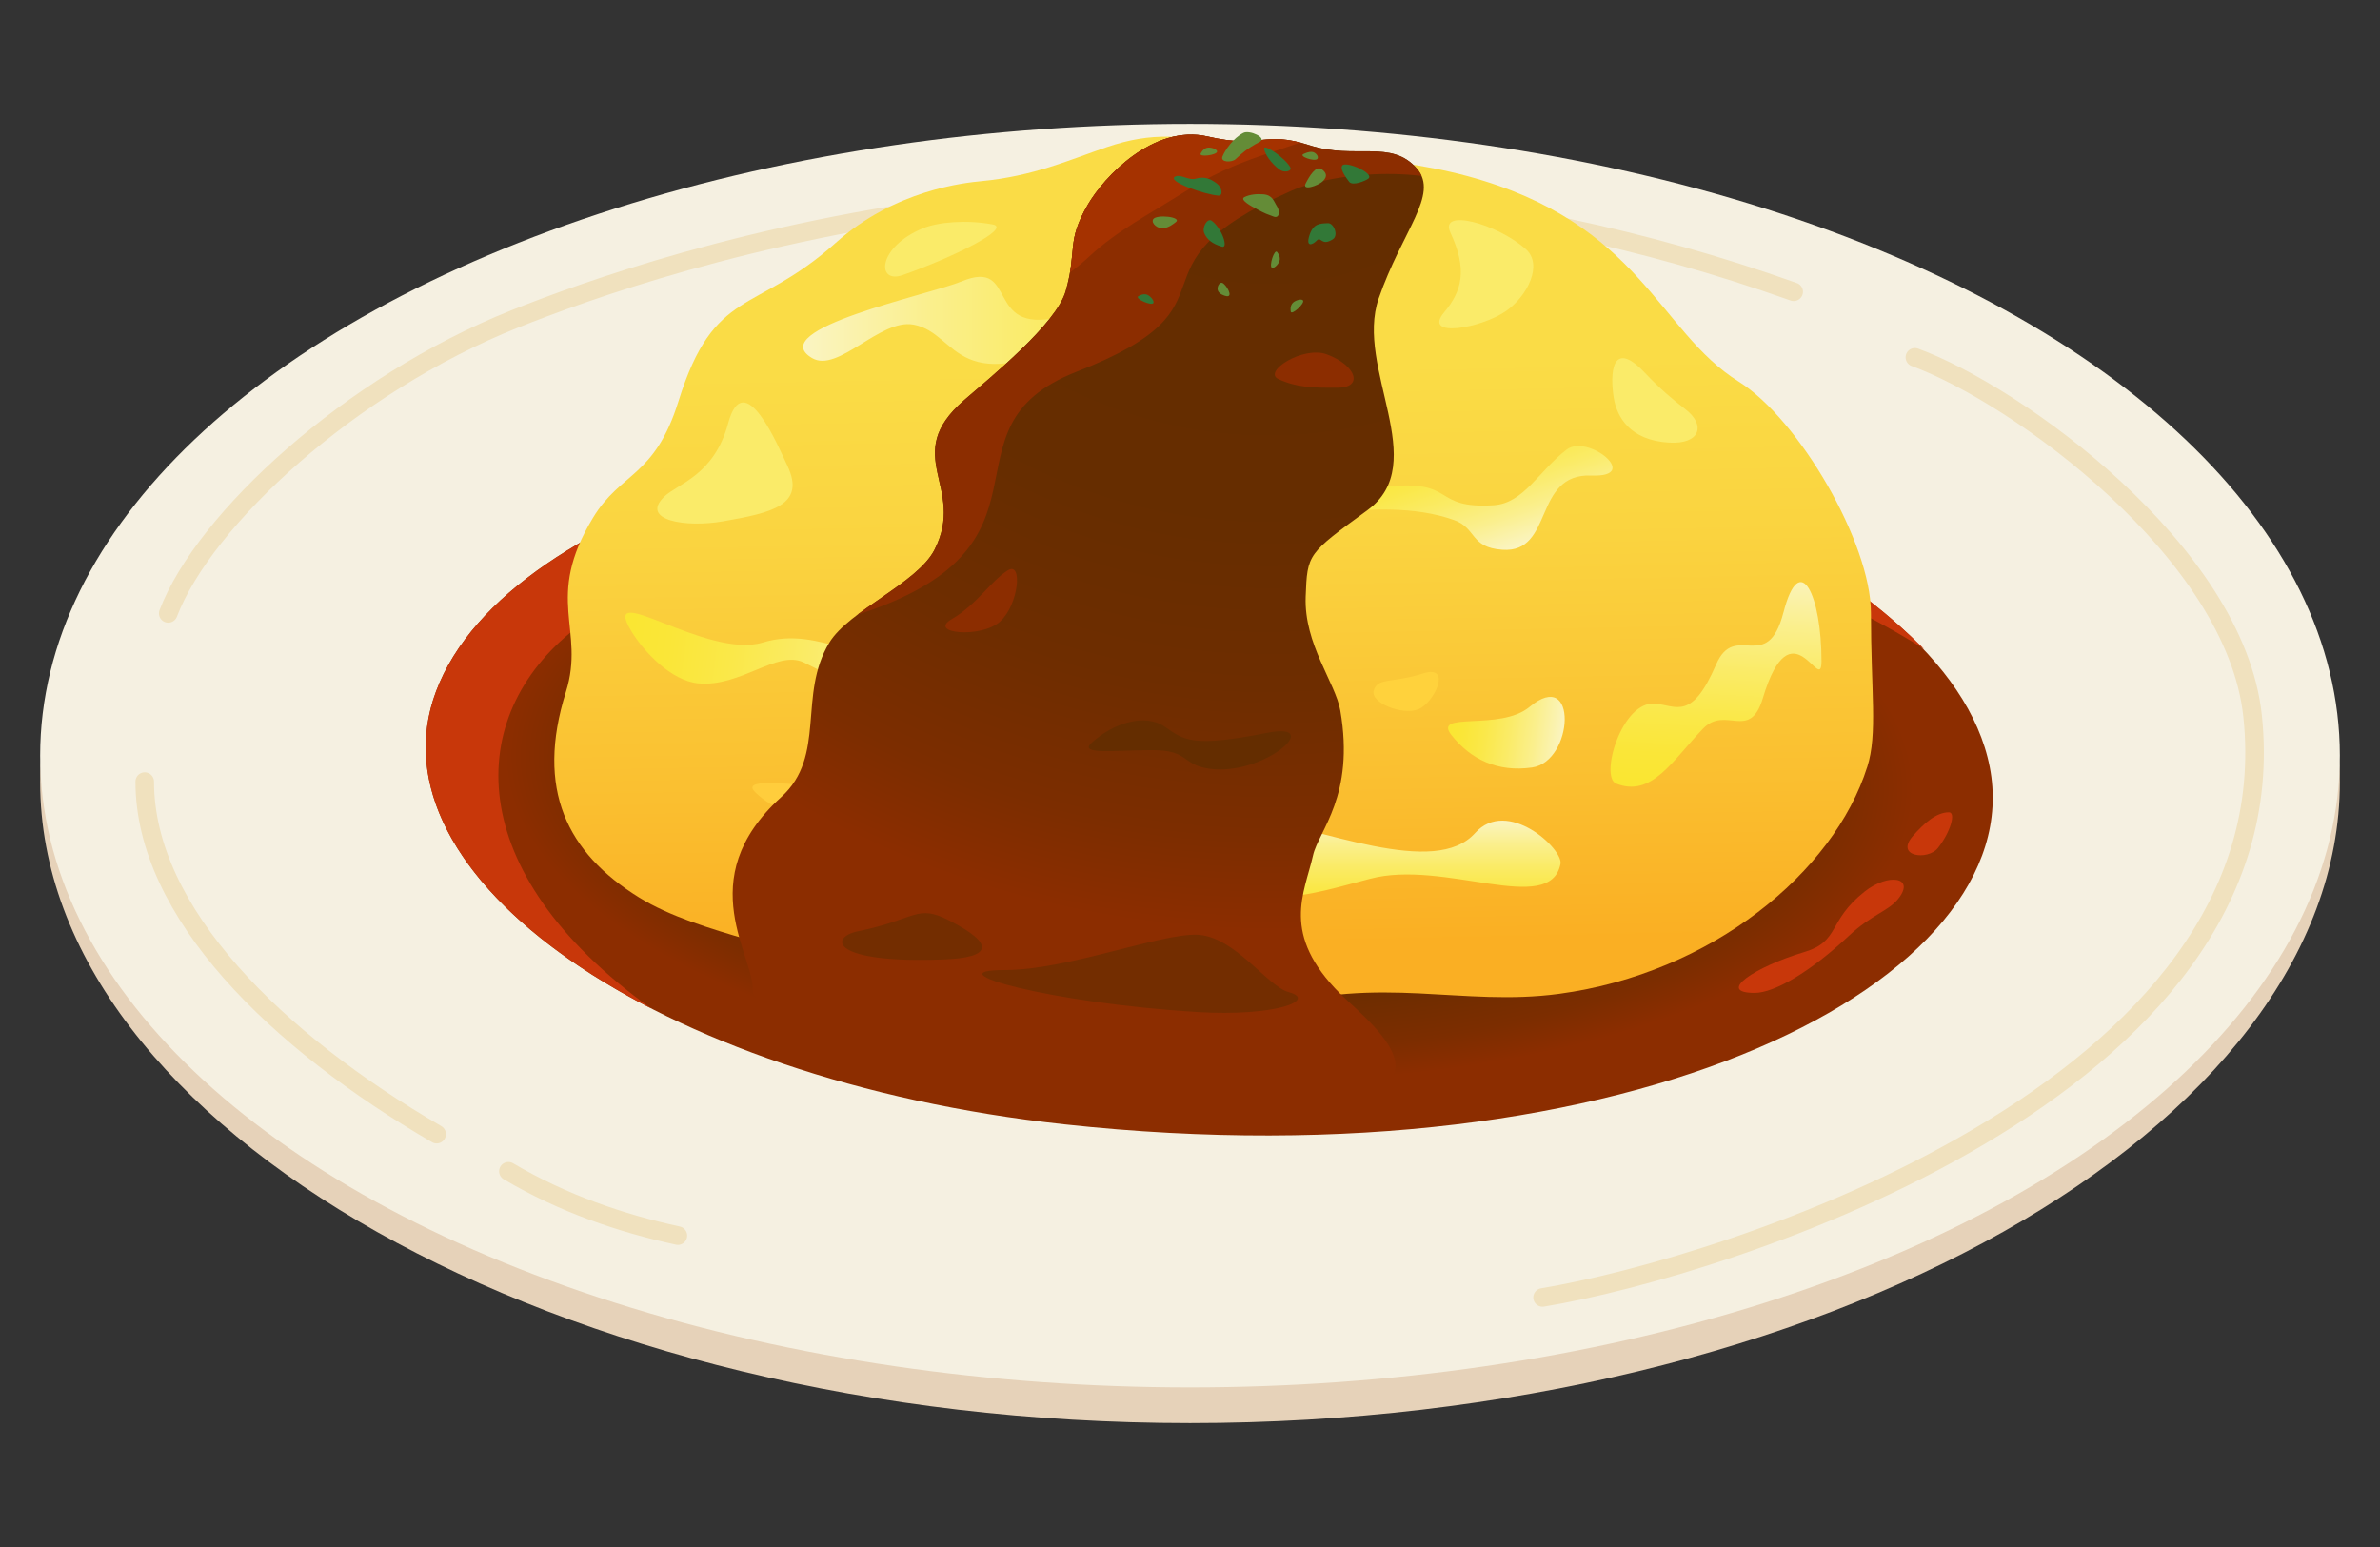 <?xml version="1.0" encoding="UTF-8"?><svg xmlns="http://www.w3.org/2000/svg" xmlns:xlink="http://www.w3.org/1999/xlink" viewBox="0 0 800 520"><rect x="0" y="0" width="800" height="520" fill="#333333" stroke="none"/><defs><style>.cls-1,.cls-2{fill:none;}.cls-3{fill:#327837;}.cls-4{fill:#ffcd3c;}.cls-5{fill:#c8370a;}.cls-6{fill:#e6d2b9;}.cls-7{fill:#732d00;}.cls-8{isolation:isolate;}.cls-9{fill:#8c2d00;}.cls-2{stroke:#f0e1be;stroke-linecap:round;stroke-miterlimit:10;stroke-width:6.24px;}.cls-10{fill:#ffd23c;}.cls-11{fill:url(#_名称未設定グラデーション_127);}.cls-12{fill:url(#_名称未設定グラデーション_128);}.cls-13{fill:url(#_名称未設定グラデーション_134);}.cls-14{fill:#a53200;}.cls-15{fill:url(#_名称未設定グラデーション_114-4);}.cls-15,.cls-16,.cls-17,.cls-18,.cls-19,.cls-20,.cls-21{mix-blend-mode:multiply;}.cls-16{fill:url(#_名称未設定グラデーション_114-2);}.cls-17{fill:url(#_名称未設定グラデーション_114-3);}.cls-18{fill:url(#_名称未設定グラデーション_114-6);}.cls-19{fill:url(#_名称未設定グラデーション_114-7);}.cls-20{fill:url(#_名称未設定グラデーション_114-5);}.cls-22{fill:#faeb69;}.cls-21{fill:url(#_名称未設定グラデーション_114);}.cls-23{fill:#648c37;}.cls-24{fill:#f5f0e1;}.cls-25{fill:#642d00;}.cls-26{clip-path:url(#clippath);}</style><radialGradient id="_名称未設定グラデーション_127" cx="406.47" cy="258.2" fx="406.47" fy="258.2" r="244.18" gradientTransform="translate(3.4 134.17) rotate(1.65) scale(1 .44)" gradientUnits="userSpaceOnUse"><stop offset=".23" stop-color="#642d00"/><stop offset=".54" stop-color="#662d00"/><stop offset=".72" stop-color="#6e2d00"/><stop offset=".87" stop-color="#7c2d00"/><stop offset=".97" stop-color="#8c2d00"/></radialGradient><linearGradient id="_名称未設定グラデーション_128" x1="403.95" y1="44.99" x2="409.85" y2="341.97" gradientUnits="userSpaceOnUse"><stop offset=".26" stop-color="#fadc46"/><stop offset=".45" stop-color="#fad440"/><stop offset=".74" stop-color="#fabf30"/><stop offset=".92" stop-color="#faaf23"/></linearGradient><linearGradient id="_名称未設定グラデーション_114" x1="269.97" y1="104.66" x2="438.9" y2="104.66" gradientUnits="userSpaceOnUse"><stop offset="0" stop-color="#faf5c3"/><stop offset=".01" stop-color="#faf4c0"/><stop offset=".25" stop-color="#faef8d"/><stop offset=".48" stop-color="#faeb66"/><stop offset=".69" stop-color="#fae849"/><stop offset=".87" stop-color="#fae638"/><stop offset="1" stop-color="#fae632"/></linearGradient><linearGradient id="_名称未設定グラデーション_114-2" x1="2017.75" y1="5596.44" x2="2137.19" y2="5596.44" gradientTransform="translate(1649.86 6028.72) rotate(-173.01)" xlink:href="#_名称未設定グラデーション_114"/><linearGradient id="_名称未設定グラデーション_114-3" x1="1951.81" y1="5616.18" x2="2000.68" y2="5616.18" gradientTransform="translate(1649.86 6028.72) rotate(-173.01)" xlink:href="#_名称未設定グラデーション_114"/><linearGradient id="_名称未設定グラデーション_114-4" x1="1819.45" y1="5601.42" x2="1858.14" y2="5601.42" gradientTransform="translate(1649.86 6028.72) rotate(-173.01)" xlink:href="#_名称未設定グラデーション_114"/><linearGradient id="_名称未設定グラデーション_114-5" x1="4482.6" y1="2763.47" x2="4527.13" y2="2763.47" gradientTransform="translate(-634.91 5332.48) rotate(-109.26)" xlink:href="#_名称未設定グラデーション_114"/><linearGradient id="_名称未設定グラデーション_114-6" x1="579.52" y1="190.8" x2="575.54" y2="263.63" xlink:href="#_名称未設定グラデーション_114"/><linearGradient id="_名称未設定グラデーション_114-7" x1="419.34" y1="275.4" x2="419.34" y2="308.73" xlink:href="#_名称未設定グラデーション_114"/><radialGradient id="_名称未設定グラデーション_134" cx="426.26" cy="-5.52" fx="426.26" fy="-5.52" r="328.36" gradientUnits="userSpaceOnUse"><stop offset=".23" stop-color="#642d00"/><stop offset=".54" stop-color="#662d00"/><stop offset=".72" stop-color="#6e2d00"/><stop offset=".87" stop-color="#7c2d00"/><stop offset=".97" stop-color="#8c2d00"/></radialGradient><clipPath id="clippath"><path class="cls-1" d="M253.01,333.65c1.25-11.64-21.21-37.84,9.59-65.73,15.29-13.85,5.46-34.32,16.19-51.95,6.55-10.75,29.63-19.97,35.34-31.19,10.81-21.21-11.65-31.54,9.98-50.31,8.62-7.49,30.98-25.6,34.1-36.59,4-14.1.12-16.44,7.48-29.11,5.32-9.16,21.95-27.15,40.33-22.87,17.88,4.16,18.71-2.08,34.1,2.91s27.58-2.13,36.18,7.9c7.48,8.73-4.99,20.79-12.89,43.66-8.06,23.34,17.88,55.3-3.74,71.1-20.15,14.73-20.25,14.59-20.79,29.11-.59,15.93,10.01,28.89,11.64,38.25,4.99,28.69-7.3,40.45-9.15,48.65-2.91,12.89-11.05,26.38,9.15,46.57,10.4,10.4,53.22,42-42.41,35.76-59.79-3.9-92.11-10.22-127.65-20.37-23.29-6.65-27.44-15.8-27.44-15.8Z"/></clipPath></defs><g class="cls-8"><g id="_レイヤー_1"><path class="cls-6" d="M13.5,262.89c0,115.87,173.04,215.46,386.5,215.46s386.5-99.58,386.5-215.46S613.46,53.09,400,53.09,13.5,147.02,13.5,262.89Z"/><ellipse class="cls-24" cx="400" cy="254" rx="386.5" ry="212.35"/><path class="cls-2" d="M602.92,98.07c-205.41-73.18-384.29-9.04-429.94,9.15-55.3,22.04-104.37,67.36-116.43,98.96"/><path class="cls-2" d="M643.66,120.11c34.1,12.47,107.68,65.33,113.52,120.58,13.31,125.99-178.38,185.45-238.67,195.43"/><path class="cls-2" d="M48.65,262.73c0,44.08,44.49,87.32,98.13,118.5"/><path class="cls-2" d="M170.89,393.71c18.3,10.81,37.84,17.46,56.97,21.62"/><path class="cls-11" d="M146.57,232.44c-23.25,61.88,73.25,130.5,211.14,145.48,191.77,20.84,325.15-48.67,311.11-120.12s-160.71-123.08-261.13-123.08-236.59,32.43-261.13,97.71Z"/><path class="cls-5" d="M526.09,153.29c-22.36-7.48-82.15-18.57-118.4-18.57-100.41,0-236.59,32.43-261.13,97.71-14.09,37.5,15.79,77.47,72.22,106.48-63.91-45.92-62.73-98.21-25.65-127.41,66.53-52.39,315.6-80.25,453.65,6.65-45.32-44.91-98.33-57.38-120.68-64.87Z"/><path class="cls-12" d="M627.65,257.8c3.53-11.15,1.24-25.19,1.24-51.8,0-23.5-24.24-65.12-44.49-77.76-27.03-16.87-32.85-53.22-91.06-69.02-29.11-7.9-58.41-6.12-80.66-10.57-14.55-2.91-24.95-4.57-40.75.83-12.49,4.27-24.54,9.74-42,11.4-5.56.53-29.11,2.91-49.07,20.79-27.01,24.2-40.75,14.55-52.81,53.22-7.97,25.57-19.38,23.72-28.69,39.09-16.63,27.44-2.49,37.42-9.15,58.63-10.28,32.78.45,54.09,24.53,69.02,20.79,12.89,54.47,16.32,69.02,26.71,30.29,21.64,65.87,24.73,103.54,18.02,12.47-2.22,29.35-4.69,38.25-7.31,38.91-11.44,65.79-.57,98.55-4.99,51.14-6.89,92.31-40.75,103.54-76.27Z"/><path class="cls-21" d="M307.06,109.12c-11.23-2.08-25.37,16.39-34.1,11.23-16.37-9.69,39.25-21.21,50.31-25.78,19.13-7.9,7.48,17.88,32.43,12.06,17.09-3.99,29.24-17.18,41.16-19.13,20.37-3.33-2.49,10.4,14.14,12.47,34.37,4.3,35.76,8.73,10.81,15.38-24.09,6.42-32.75-15.17-51.98-4.99-49.48,26.2-47.02,1.67-62.79-1.25Z"/><path class="cls-16" d="M270.06,222.63c-8.86-4.18-21.21,8.42-35.34,7.07-9.2-.88-18.35-10.74-22.45-17.46-11.09-18.19,25.23,9.47,44.08,3.74,20.35-6.19,33.64,10.51,55.72,1.25,25.57-10.73,21.06,19.88-8.32,19.54-8.38-.1-22.15-8.69-33.68-14.14Z"/><path class="cls-17" d="M373.18,225.54c-9.2-.88-18.35-10.74-22.45-17.46-11.09-18.19,18.99,3.65,37.84-2.08,20.35-6.19-1.26,20.9-15.38,19.54Z"/><path class="cls-15" d="M514.97,257.98c-11.64,1.66-20.6-2.77-27.03-10.81-6.65-8.32,16.22-1.25,26.2-9.56,16.34-13.62,14.88,18.37.83,20.37Z"/><path class="cls-20" d="M488.77,174.81c-26.61-9.56-62.63,4.32-56.55-5.41,10.4-16.63,17.79-4.07,34.1-5.82,23.29-2.49,14.76,7.58,35.76,6.24,10.12-.65,15.16-11.54,24.53-18.71,7.07-5.41,25.46,9.42,8.32,8.73-19.78-.79-12.47,26.2-29.94,24.95-10.98-.78-8.53-7.22-16.22-9.98Z"/><path class="cls-22" d="M487.53,78.17c-3.89-8.34,15.71-2.99,25.36,5.58,5.82,5.16.63,15.69-6.65,20.79-8.32,5.82-28.28,9.32-20.79.42,5.94-7.07,7.91-14.31,2.08-26.79Z"/><path class="cls-22" d="M303.32,92.49c-8.69,3.04-8.58-9.37,6.94-15.77,5.12-2.11,14.68-2.92,23.42-1.28,6.65,1.25-13.72,11.23-30.35,17.05Z"/><path class="cls-18" d="M599.48,205.84c-5.48,21.18-16.26,2.74-22.64,17.53-8.19,18.98-13.29,13.84-20.45,13.15-11.32-1.1-18.7,24.67-13.15,26.87,12.06,4.78,18.99-7.88,29.22-18.47,7.62-7.9,15.7,4.38,20.09-10.23,9.65-32.16,19.72-.73,19.72-12.42,0-22.01-7.23-37.91-12.78-16.43Z"/><path class="cls-19" d="M495.84,280.01c-13.54,15.1-50.73-1.25-80.25-6.65-29.52-5.41-46.99,29.52-83.58,11.23-19.24-9.62-31.19,8.73,8.32,17.05,7.08,1.49,17.09.84,28.27-2.49,39.09-11.64,42-1.66,59.88,1.66,7.36,1.37,16.42-1.25,32.02-5.41,24.94-6.65,60.51,12.69,64.03-4.99,1.01-5.04-17.88-22.45-28.69-10.4Z"/><path class="cls-22" d="M223.26,166.95c4.61-4.43,16.76-7.11,21.49-24.65,5.35-19.88,17.01,8.14,19.91,14.22,6.32,13.27-5.18,15.83-21.62,18.71-12.64,2.21-27.99-.38-19.77-8.28Z"/><path class="cls-22" d="M566.42,137.47c-4.07-3.1-8.65-6.99-13.48-12.11-11.29-11.99-11.81.47-10.48,8.45,1.04,6.24,5.3,14.2,18.63,14.97,10.25.6,12.58-5.79,5.32-11.31Z"/><path class="cls-10" d="M476.71,238.43c5.41-2.08,11.56-15.23,1.66-12.06-10.4,3.33-15.38,1.25-16.63,5.82-1.1,4.03,9.56,8.32,14.97,6.24Z"/><path class="cls-4" d="M319.54,264.63c-8.72.54-12.09-7.06-19.13-6.24s-11.23,2.49-20.37,4.99c-7.11,1.94-32.22-3.12-26.2,2.91,6.24,6.24,15.54,8.27,22.45,9.56s16.63-.83,21.21-2.91c10.92-4.96,10.4-4.99,30.77,1.66,11.16,3.64,18.3-11.64-8.73-9.98Z"/><path class="cls-5" d="M589.81,333.75c-13.07,0,0-8.73,16.63-13.72,12.22-3.67,7.7-10.37,20.37-20.37,7.9-6.24,17.15-4.91,11.23,2.49-3.33,4.16-8.85,5.2-16.63,12.47-12.89,12.06-24.95,19.13-31.6,19.13Z"/><path class="cls-5" d="M643.03,280.95c3.54-4.02,7.72-7.9,12.06-7.9,2.49,0,.49,6.77-3.74,12.06-3.33,4.16-14.55,2.91-8.32-4.16Z"/><path class="cls-13" d="M253.01,333.65c1.25-11.64-21.21-37.84,9.59-65.73,15.29-13.85,5.46-34.32,16.19-51.95,6.55-10.75,29.63-19.97,35.34-31.19,10.81-21.21-11.65-31.54,9.98-50.31,8.62-7.49,30.98-25.6,34.1-36.59,4-14.1.12-16.44,7.48-29.11,5.32-9.16,21.95-27.15,40.33-22.87,17.88,4.16,18.71-2.08,34.1,2.91s27.58-2.13,36.18,7.9c7.48,8.73-4.99,20.79-12.89,43.66-8.06,23.34,17.88,55.3-3.74,71.1-20.15,14.73-20.25,14.59-20.79,29.11-.59,15.93,10.01,28.89,11.64,38.25,4.99,28.69-7.3,40.45-9.15,48.65-2.91,12.89-11.05,26.38,9.15,46.57,10.4,10.4,53.22,42-42.41,35.76-59.79-3.9-92.11-10.22-127.65-20.37-23.29-6.65-27.44-15.8-27.44-15.8Z"/><g class="cls-26"><path class="cls-9" d="M348.42,78.68c10.37-28.73,10.2-45.65,79.23-51.06,4.58-.36,50.79,4.01,52.39,8.32s23.35,32.92,19.54,30.35c-16.63-11.23-50.33-8.9-65.7-2.08-59.04,26.2-13.16,37.8-71.93,60.71-49.07,19.13-.42,59.04-75.68,82.33-24.23,7.5-52.96-2.45-15.38-54.47,28.71-39.74,73.49-62.9,77.53-74.1Z"/><path class="cls-14" d="M348.82,64.96c12.48-15.31,12.98-25.97,42.98-32.88,10.91-2.51,72.08,4.99,59.14,10.5-22.45,9.56-33.08,9.43-53.64,22.45-11.2,7.1-21.91,12.57-31.19,21.21-18.3,17.05-33.42,13.95-37.42,13.31-5.73-.92,15.7-29.15,20.13-34.59Z"/></g><path class="cls-9" d="M445.94,119.1c-7.9-2.91-21.62,5.82-16.22,8.32,5.97,2.76,11.27,2.97,19.96,2.91s6.26-7.54-3.74-11.23Z"/><path class="cls-9" d="M336.17,208.91c6.25-5.64,7.68-20.33,2.61-17.21-5.6,3.45-10.48,11.55-18.83,16.38s9.79,6.63,16.22.83Z"/><path class="cls-3" d="M446.36,75.02c-2.71.1-4.95.07-6.24,4.16-1.23,3.92.99,3.23,2.49,1.66s1.52,2.09,5.41-.42c1.98-1.28.33-5.48-1.66-5.41Z"/><path class="cls-23" d="M418.28,66.26c-1.79.91,2.78,3.28,3.79,3.83,3.58,1.96,3.97,1.91,5.99,2.7s2.27-1.77,1.17-3.46-1.4-3.74-4.59-4.01c-2.18-.18-4.58.04-6.36.95Z"/><path class="cls-3" d="M407.27,74.19c-1.38-.99-3.3,2.14-2.49,4.16s2.67,3.62,5.97,4.57c2.26.65,0-6.23-3.48-8.73Z"/><path class="cls-23" d="M387.6,73.74c-.74,1.32,1.57,3.26,3.48,2.98s3.15-1.33,4.09-2.02c2.43-1.76-6.55-2.79-7.58-.96Z"/><path class="cls-23" d="M410.81,95.07c-.93-.3-1.86,1.41-1.44,2.59s2.14,1.77,2.89,1.89c2.49.42-.16-4.07-1.45-4.48Z"/><path class="cls-23" d="M437.97,100.96c-.57-.68-2.97.08-3.65,1.13s-.52,1.92-.47,2.56c.11,1.65,4.92-2.75,4.12-3.69Z"/><path class="cls-3" d="M387.7,101.84c.39-.8-1.27-2.69-2.5-2.88s-1.96.3-2.54.6c-1.46.76,4.5,3.39,5.04,2.28Z"/><path class="cls-23" d="M427.57,90.01c.83.3,2.54-1.54,2.61-2.79s-.51-1.92-.86-2.46c-.91-1.38-2.9,4.83-1.75,5.25Z"/><path class="cls-7" d="M402.39,340.18c26.62,1.61,40.45-4.08,30.8-6.68-7.17-1.93-18.26-18.86-30.8-19.3-12.54-.44-43.79,11.87-64.57,11.87-24.88,0,15.16,11.12,64.57,14.1Z"/><path class="cls-7" d="M317.2,322.5c16.16-.62,17.48-5.1,1.82-13.11-10.97-5.61-10.93-.36-30.6,3.64-9.9,2.02-9.11,10.93,28.77,9.47Z"/><path class="cls-25" d="M406.44,258.39c18.27,2.66,39.25-15.94,19.54-12.06-25.36,4.99-27.86,2.49-34.51-2.08s-17.24-1.23-24.53,5.41c-4.57,4.16,7.9,2.49,20.37,2.49s9.77,4.87,19.13,6.24Z"/><path class="cls-23" d="M423.54,47.61c-4.87,2.6-6.32,4.16-8.22,5.89-1.25,1.15-5.21,1.13-4.41-.89s3.53-6.16,7.02-7.94c2.1-1.07,7.98,1.67,5.6,2.93Z"/><path class="cls-23" d="M442.8,53.42c.65-.73-.54-2.27-1.79-2.36s-2.17.41-2.86.71c-1.77.77,3.75,2.66,4.65,1.65Z"/><path class="cls-3" d="M451.14,55.71c-.74,1.32,1.35,4.04,2.36,5.39,1.14,1.51,5.45-.32,6.4-1.01,2.43-1.76-7.73-6.21-8.76-4.38Z"/><path class="cls-23" d="M444.2,56.84c1.54,1.05,2.2,2.38.48,4.04s-7.07,3.33-5.82.83,3.47-6.14,5.34-4.87Z"/><path class="cls-23" d="M409.11,50.9c-.08-.88-2.48-1.63-3.64-1.16s-1.52,1.28-1.86,1.83c-.86,1.41,5.61.56,5.49-.67Z"/><path class="cls-3" d="M433.71,56.24c.66,1.23-1.67,1.87-3.23,1s-5.14-4.44-5.56-7.23c-.29-1.91,7.14,3.13,8.79,6.23Z"/><path class="cls-3" d="M395.12,59.31c-3.48,1.51,10.16,6.2,14.44,6.44,1.7.09,1.2-2.81-.56-4.09s-3.82-2.56-7.12-1.59c-2.26.66-4.93-1.55-6.76-.76Z"/></g></g></svg>